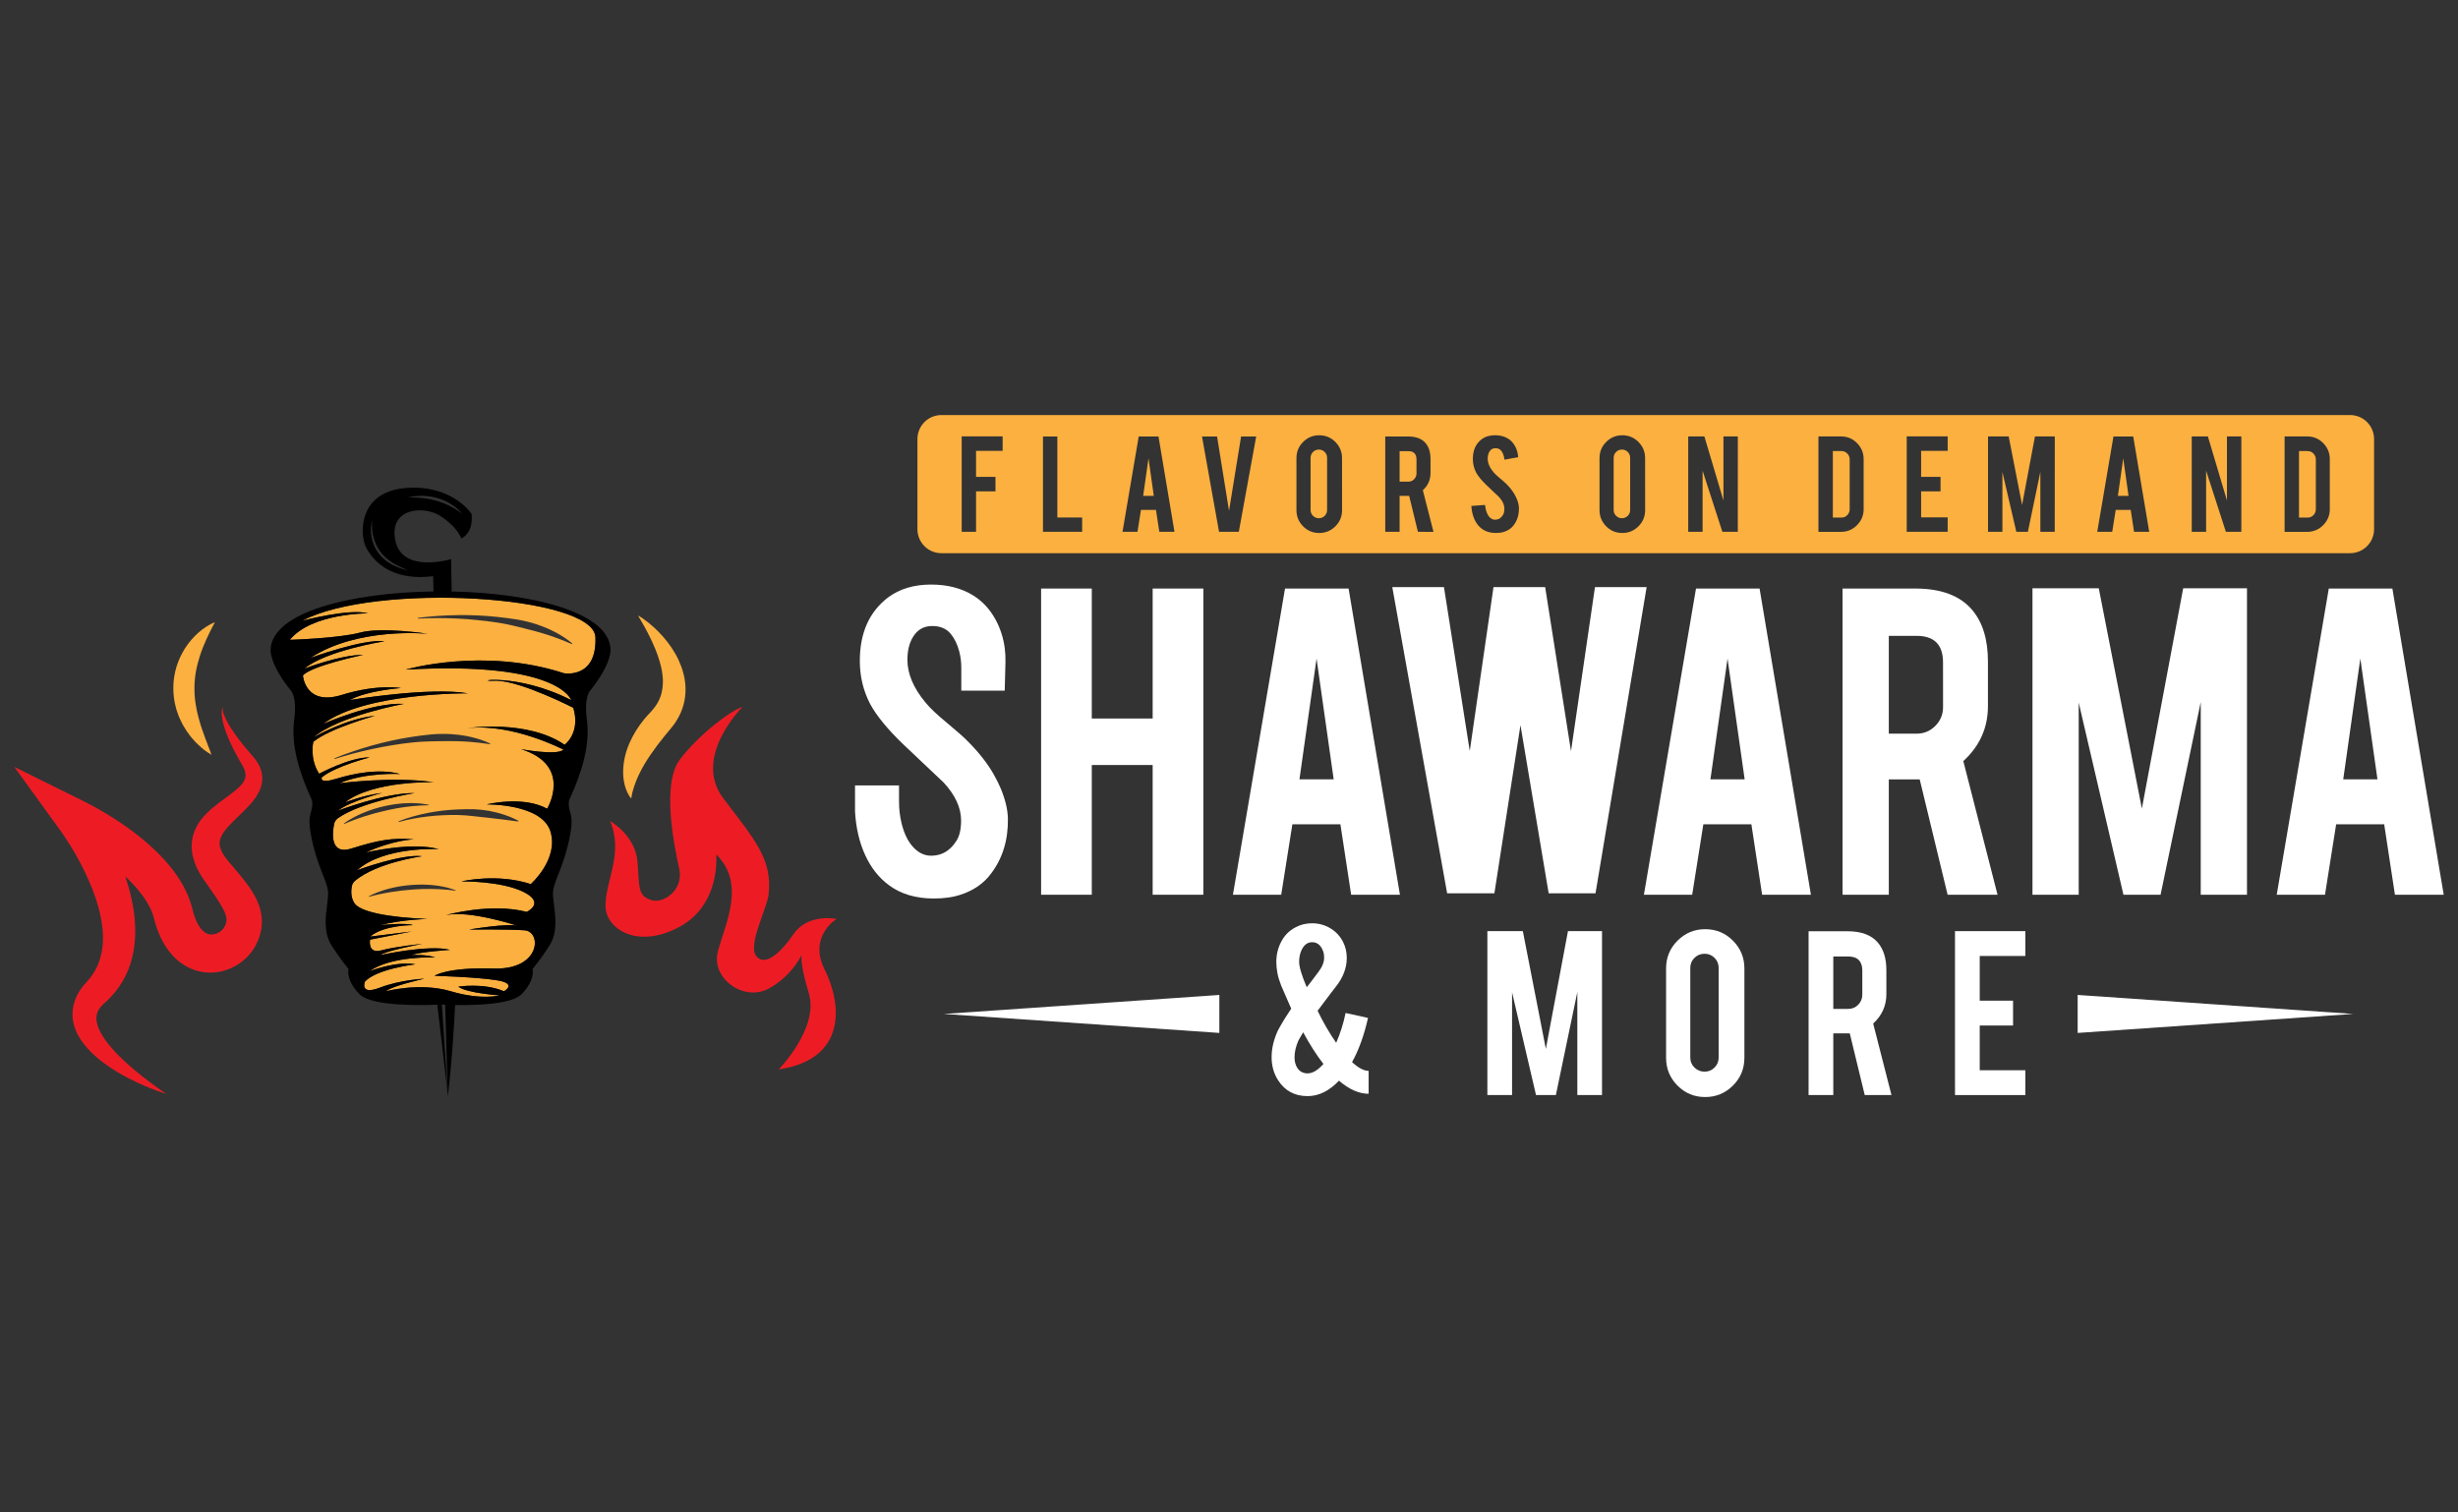 <?xml version="1.0" encoding="utf-8"?>
<!-- Generator: Adobe Illustrator 23.0.5, SVG Export Plug-In . SVG Version: 6.00 Build 0)  -->
<svg version="1.1" id="Layer_1" xmlns="http://www.w3.org/2000/svg" xmlns:xlink="http://www.w3.org/1999/xlink" x="0px" y="0px"
	 viewBox="0 0 8192 5040" style="enable-background:new 0 0 8192 5040;" xml:space="preserve">
<rect x="0" y="0" width="8192" height="5040" fill="#333333" stroke="none"/>
<style type="text/css">
	.st0{fill:#FBB040;}
	.st1{fill:#ED1C24;}
	.st2{fill:#FFFFFF;}
	.st3{fill:none;}
</style>
<path class="st0" d="M4395.5,1498.5c-7.6,0-14.1,2.7-19.5,8c-5.4,5.3-8.1,11.8-8.1,19.4v174c0,7.6,2.7,14.1,8.1,19.4s11.9,8,19.5,8
	s14.1-2.7,19.4-8c5.3-5.3,8-11.8,8-19.4v-174c0-7.6-2.7-14.1-8-19.4S4403.1,1498.5,4395.5,1498.5"/>
<path class="st0" d="M4693.5,1503.8h-28.9v101.7h28.9c7.6,0,14.1-2.7,19.4-8.1c5.3-5.4,8-11.9,8-19.5v-46.4
	C4720.9,1513,4711.7,1503.8,4693.5,1503.8"/>
<polygon class="st0" points="7058.5,1652.9 7094,1652.9 7076.3,1527.6 "/>
<path class="st0" d="M5405.6,1498.5c-7.6,0-14.1,2.7-19.5,8c-5.4,5.3-8.1,11.8-8.1,19.4v174c0,7.6,2.7,14.1,8.1,19.4s11.9,8,19.5,8
	c7.6,0,14.1-2.7,19.4-8c5.3-5.3,8-11.8,8-19.4v-174c0-7.6-2.7-14.1-8-19.4C5419.6,1501.1,5413.2,1498.5,5405.6,1498.5"/>
<polygon class="st0" points="3809.9,1652.9 3845.4,1652.9 3827.7,1527.6 "/>
<path class="st0" d="M6137.4,1503.5h-28.9v221.7h28.9c7.6,0,14-2.7,19.3-8.2c5.2-5.5,7.9-12,7.9-19.4v-166.4c0-7.6-2.7-14.1-8-19.5
	C6151.3,1506.2,6144.9,1503.5,6137.4,1503.5"/>
<path class="st0" d="M7832.3,1383.4H3137.6c-44.2,0-80,35.8-80,80v300.5c0,44.2,35.8,80,80,80h4694.7c44.2,0,80-35.8,80-80v-300.5
	C7912.3,1419.2,7876.5,1383.4,7832.3,1383.4 M3341.5,1502.8H3253v86.7h64.7v48.2H3253v134.9h-47.9v-318.1h136.5L3341.5,1502.8
	L3341.5,1502.8z M3606.6,1772.6h-130.6v-317.8h47.9V1725h82.7L3606.6,1772.6L3606.6,1772.6z M3863.8,1772.6l-11.2-73h-50l-11.6,73
	h-49.9l54-317.8h65.9l53.3,317.8H3863.8z M4128.7,1772.6h-65.9l-56.8-317.8h50.2l39.9,247.7l40.2-247.7h50.3L4128.7,1772.6z
	 M4472.8,1700.4c0,21.1-7.4,39.1-22.3,53.9c-14.9,14.8-32.8,22.2-53.8,22.2c-21.1,0-39.1-7.4-53.8-22.3
	c-14.7-14.9-22.1-32.8-22.1-53.8v-173.5c0-21.1,7.4-39.1,22.3-53.9c14.9-14.8,32.7-22.2,53.5-22.2c21.1,0,39.1,7.4,53.9,22.3
	c14.8,14.9,22.2,32.8,22.2,53.8L4472.8,1700.4L4472.8,1700.4z M4725.6,1772.6l-29.1-119.7h-4.3h-27.6v119.7h-47.9v-317.8h75.6
	c26.7,0,46.3,7.4,58.8,22.1c11,12.9,16.5,30.8,16.5,53.8v46.2c0,22.5-8.5,41.5-25.6,57.1l35.5,138.7L4725.6,1772.6L4725.6,1772.6z
	 M5045,1750.3c-7.8,10.7-18.8,18.2-33,22.6c-7.6,2.4-16.5,3.6-26.6,3.6c-18.8,0-34.3-4.7-46.7-14c-10.3-7.6-18.5-18-24.5-31.1
	c-6-13.1-9.5-28.1-10.5-45l45.6-3.3c2,18.5,6.9,32,14.7,40.3c5.7,6.3,12.3,9.3,19.8,8.9c10.5-0.3,18.9-5.5,25.1-15.5
	c3.2-4.9,4.8-11.9,4.8-21.1c0-13.2-6-26.3-18-39.3c-9.5-9-23.7-22.4-42.6-40.4c-15.9-15.4-27.1-29.2-33.7-41.4
	c-7.1-13.7-10.7-28.6-10.7-44.7c0-28.9,9.7-50.9,29.2-65.7c12-9,26.9-13.5,44.6-13.5c17.1,0,31.7,3.8,43.9,11.4
	c9.5,5.9,17.1,14.2,23,24.9s9.3,22.9,10.5,36.8l-45.9,8.4c-1.4-13-5.1-23.2-11.2-30.4c-4.4-5.2-10.7-7.9-19-7.9
	c-8.8,0-15.5,3.9-20,11.7c-3.7,6.3-5.6,14-5.6,23.3c0,14.5,6.3,29.3,18.8,44.4c4.7,5.7,11.8,12.5,21.3,20.3
	c11.2,9.3,18.5,15.8,22.1,19.5c11.8,11.8,21,23.5,27.4,35c3,5.4,5.5,10.4,7.4,15c4.6,11.3,6.9,21.5,7.1,30.4
	C5062.6,1715.7,5056.8,1734.6,5045,1750.3 M5482.9,1700.4c0,21.1-7.4,39.1-22.3,53.9c-14.9,14.8-32.8,22.2-53.8,22.2
	c-21.1,0-39.1-7.4-53.8-22.3c-14.7-14.9-22.1-32.8-22.1-53.8v-173.5c0-21.1,7.4-39.1,22.3-53.9c14.9-14.8,32.7-22.2,53.5-22.2
	c21.1,0,39.1,7.4,53.9,22.3c14.8,14.9,22.2,32.8,22.2,53.8L5482.9,1700.4L5482.9,1700.4z M5791.8,1772.6h-51.5l-65.9-203.7v203.7
	h-47.9v-318h53.8l63.6,213.8v-213.8h47.9L5791.8,1772.6L5791.8,1772.6z M6211.2,1696.6c0,21-7.4,38.9-22.1,53.8
	c-14.7,14.9-32.5,22.3-53.3,22.3h-75.3v-318h75.3c21,0,38.8,7.4,53.4,22.3c14.6,14.9,21.9,32.7,21.9,53.5V1696.6z M6491.2,1502.8
	h-88.5v86.7h64.7v48.2h-64.7v86.7h88.5v48.2h-136.5v-318.1h136.5V1502.8z M6848,1772.6h-47.9v-199.9l-41.6,199.9H6720l-46.4-199.4
	v199.4h-47.9v-318h68.8l44.7,228.5l42.9-228.5h66.1L6848,1772.6L6848,1772.6z M7112.4,1772.6l-11.2-73h-50l-11.6,73h-49.9l54-317.8
	h65.9l53.3,317.8H7112.4z M7469.9,1772.6h-51.5l-65.9-203.7v203.7h-47.9v-318h53.8l63.6,213.8v-213.8h47.9L7469.9,1772.6
	L7469.9,1772.6z M7764.8,1696.6c0,21-7.4,38.9-22.1,53.8c-14.7,14.9-32.5,22.3-53.3,22.3h-75.3v-318h75.3c21,0,38.8,7.4,53.4,22.3
	c14.6,14.9,21.9,32.7,21.9,53.5V1696.6z"/>
<path class="st0" d="M7691,1503.5h-28.9v221.7h28.9c7.6,0,14-2.7,19.3-8.2c5.2-5.5,7.9-12,7.9-19.4v-166.4c0-7.6-2.7-14.1-8-19.5
	C7704.8,1506.2,7698.5,1503.5,7691,1503.5"/>
<path class="st0" d="M1725.2,3085.9c0.8,0.3,1.2,0.4,1.2,0.4C1726,3086.2,1725.6,3086.1,1725.2,3085.9"/>
<path class="st0" d="M1879.5,2244c0,0,110.4,20.1,104.8-120.1c-5.6-140.3-733.5-183.8-977.4-54.8c0,0,156-41.7,219.5-24.8
	c0,0-187.4-1.2-260.6,88.3c0,0,162.6-4.8,234.6-24.2c71.9-19.3,226.1,4.2,226.1,4.2s-232.2-24.2-392.4,80.4
	c0,0,176.5-64.7,247.3-55.6c0,0-194.7,30.8-267.2,91.3c0,0,120.3-46.5,195.9-45.9c0,0-175.3,36.9-200.7,68.9
	c0,0,7.3,102.2,128.8,64.7c121.5-37.5,197.7-23,197.7-23s-112.4,7.9-169.9,39.9c0,0,263-44.1,393.6-22.4c0,0-343.4-3-483,102.2
	c0,0,162-72.5,269.6-67.1c0,0-216.4,39.3-301.7,111.8c0,0,108.8-62.9,204.9-71.9c0,0-150.9,41.5-205.3,86.7
	c0,0-13.7,54.8,19.3,106.4c0,0,104-56,168.5-54.4c0,0-114.5,29-159.6,66.5c0,0-10.5,22.6,47.6,4.8s141.9-35.1,213.6-16.1
	c0,0-115.3-6.4-202.7,31c0,0,176.1-23.6,314.6-3.6c0,0-201.9-6-296.2,67.7c0,0,59.9-24.2,124.5-32c0,0-105.2,26.6-147.5,59.2
	c0,0,156-59.9,255.1-58.6c0,0-176.1,28.1-255,83.4c-6.9,4.8-11.6,12.2-13.2,20.4c-5.8,30.3-13.3,103.4,57.2,81.2
	c88.3-27.8,135.4-36.9,208.6-30.8c0,0-69.5,1.8-160.2,44.1c0,0,150.5-36.9,243.6-11.5c0,0-181.4-10.3-272,70.1
	c0,0,147.5-55,216.4-46.5c0,0-150.2,20.7-223.4,81.6c-5.8,4.8-9.7,11.5-11,18.8c-2.5,13.4-3.9,36.1,8.3,55.5
	c18.7,29.6,111.8,47.8,243,53.2c0,0-78.6,1.2-157.2,20.6c0,0,87.1-9.1,109.4,0c0,0-97.3-0.6-142.1,38.1l137.8-16.9l-138.4,27.2
	c0,0-9.1,48.4,37.5,35.7c46.5-12.7,136.6-21.8,136.6-21.8s-120.3,22.4-139.7,37.5c0,0,159.6-35.7,232.1-17.5
	c0,0-99.1,6.6-129.4,17.5c0,0,51.4-3,79.8,7.9c0,0-143.9-6.6-218.9,45.9c0,0,89.5-35.1,153-23c0,0-128.6,14.9-168.1,57.6
	c0,0-19.3,46.8,50,20.1c69.3-26.6,148.3-29.8,148.3-29.8s-109.6,24.2-128.2,41.9c0,0,112.9-30.6,216,0
	c103.2,30.6,162.8,13.7,162.8,13.7s-109.6-7.3-137.8-29c0,0,83.8-13.7,152.3,15.3c0,0,45.9-25-21.8-36.3
	c-67.7-11.3-209.6-15.3-209.6-15.3s40.3-29,197.5-24.2c157.2,4.8,160.4-123.3,102.4-127.4c-58-4-185.4-2.4-185.4-2.4
	s131.1-22,162.4-12.5c-14.8-4.8-162.6-51.9-237.9-35.9c0,0,147.2-41.9,268.1-10.5c0,0,64.5-29.8-11.3-66.9
	c-75.8-37.1-206.4-34.7-206.4-34.7s118.5-28.2,231.3,8.9c0,0,94.5-83.4,65.5-175.9c-29-92.5-212.2-89.7-212.2-89.7
	s120.2-30,201.3,14.4c0,0,87.1-144.2-87.1-198.6c0,0,121.1,22.6,141.3,1.6c0,0-170.1-88.7-319.2-71.7c0,0,199.1-29.8,323.2,55.6
	c0,0,54-38.7,29-123.3c0,0-172.9-88.7-256.3-90.3c-2.2,0-4.4,0-6.4,0.1c-80.6,3.2,72.5-29,255.5,64.5c0,0-39.5-130.6-551.4-101.6
	C1352.3,2231.9,1610.3,2156.1,1879.5,2244 M1284.7,2702c-23.7,5.3-47.2,11.6-70.2,19.1c-5.8,1.9-11.5,3.9-17.3,5.8
	c-5.7,2-11.4,4.1-17.1,6.2c-11.4,4.3-22.7,8.7-33.7,13.7l-0.7-1.4c9.9-7.8,20.6-14,31.4-20.1c5.5-2.9,11-5.7,16.6-8.4
	c2.8-1.3,5.6-2.6,8.4-3.8c2.8-1.2,5.6-2.6,8.5-3.7c22.8-9.6,46.5-17,70.7-22.4c6.1-1.3,12.1-2.7,18.2-3.7c6.1-1,12.2-2.1,18.3-3
	c6.2-0.7,12.3-1.4,18.5-2c3.1-0.3,6.2-0.6,9.3-0.8l9.3-0.4c3.1-0.2,6.2-0.2,9.3-0.3c3.1-0.1,6.2-0.2,9.3-0.1
	c6.2,0.2,12.4,0.5,18.6,0.8c3.1,0.2,6.2,0.4,9.3,0.7c3.1,0.4,6.2,0.7,9.3,1.2l9.2,1.4c3.1,0.6,6.1,1.1,9.2,1.7v1.5l-18.2,0.6
	l-9.1,0.3c-3,0.2-6.1,0.5-9.1,0.7l-18.2,1.4c-6,0.6-12.1,1.4-18.1,2.1l-9,1.1c-3,0.4-6,0.9-9,1.4l-18,2.9
	C1308.4,2697,1296.5,2699.1,1284.7,2702 M1518.4,2968.8l-18.1-2.1l-9-1c-3-0.3-6.1-0.4-9.1-0.6l-18.2-1.3
	c-6.1-0.3-12.1-0.4-18.2-0.6l-9.1-0.3c-3,0-6.1,0-9.1,0.1l-18.2,0.2c-12.1,0.6-24.3,0.9-36.3,2c-24.2,1.7-48.4,4.5-72.3,8.5
	c-6,1-12,2.1-17.9,3.2c-6,1.2-11.9,2.4-17.8,3.6c-11.9,2.5-23.7,5.3-35.4,8.6l-0.5-1.5c10.9-6.3,22.4-10.8,34-15.3
	c5.8-2.1,11.7-4.1,17.6-5.9c3-0.9,5.9-1.7,8.9-2.6c3-0.8,5.9-1.7,9-2.4c24-6.1,48.5-9.9,73.2-11.7c6.2-0.4,12.4-0.9,18.5-1
	c6.2-0.1,12.4-0.3,18.6-0.3c6.2,0.2,12.4,0.4,18.6,0.8c3.1,0.2,6.2,0.3,9.3,0.5l9.3,1c3.1,0.3,6.2,0.7,9.2,1.1
	c3.1,0.4,6.1,0.7,9.2,1.3c6.1,1.1,12.2,2.3,18.3,3.6c3,0.7,6.1,1.3,9.1,2.1c3,0.8,6,1.6,9,2.6l8.9,2.8c2.9,1,5.9,2,8.8,3.1
	L1518.4,2968.8z M1630.6,2702.8c16.9,3.3,33.6,7.3,49.9,12.9c16.3,5.3,32.2,12,47.4,20.1l-0.7,2.2c-4.3-0.4-8.5-0.9-12.8-1.4
	c-4.2-0.5-8.4-1.3-12.6-1.7c-8.4-1-16.7-2.3-25-3.3c-16.6-2.3-33.1-4-49.6-5.9c-8.3-0.7-16.5-1.8-24.7-2.6l-24.7-2.8
	c-16.5-1.8-33.1-3.4-49.8-3.7c-16.7-0.4-33.4-0.2-50,0.6c-16.7,0.7-33.4,2-50,3.9c-16.7,1.8-33.3,4.3-49.8,7.4
	c-8.3,1.5-16.5,3.2-24.7,5.1c-8.2,1.9-16.4,3.9-24.4,6.3l-0.8-2.2c15.7-6.5,31.9-11.7,48.3-16.4c16.4-4.6,33-8.4,49.7-11.8
	c16.7-3.2,33.6-5.8,50.6-7.8c17-1.9,34-3.1,51.2-3.8c17.1-0.7,34.3-0.9,51.5-0.6C1596.5,2697.9,1613.6,2699.8,1630.6,2702.8
	 M1570.1,2456.6c21.9,5.1,43.4,12,63.6,21.7l-0.7,2.2c-22-3.3-43.6-6-65.3-7.7c-5.4-0.3-10.9-0.7-16.3-1.1c-2.7-0.2-5.4-0.3-8.1-0.4
	l-8.1-0.3l-8.1-0.4l-8.1-0.1c-5.4,0-10.8-0.3-16.2-0.2c-5.4,0-10.8,0.1-16.3,0c-5.4,0-10.8,0.2-16.3,0.2c-2.7,0-5.4,0-8.1,0
	l-8.1,0.2c-5.4,0.1-10.9,0.1-16.3,0.3l-16.3,0.5c-5.4,0.2-10.9,0.6-16.3,0.8l-8.2,0.5l-8.2,0.7c-5.4,0.5-10.9,0.9-16.3,1.5
	c-21.7,2.2-43.4,5.4-65,8.9c-21.6,3.5-43.2,7.6-64.7,12.2c-21.5,4.6-42.9,9.7-64.1,15.3c-10.6,2.8-21.3,5.7-31.8,8.8
	c-10.6,3.1-21.1,6.2-31.6,9.7l-0.8-2.2c20.4-8.6,41.2-16.1,62.1-23.3c21-7.1,42.1-13.6,63.5-19.6c21.3-6,42.9-11.3,64.5-16.1
	c21.7-4.6,43.5-8.9,65.5-12.2c22-3.3,44.1-6.5,66.4-8.5c22.3-1.9,44.8-2.5,67.2-1c2.8,0.1,5.6,0.4,8.4,0.7l8.4,0.8l8.4,0.8l8.4,1.2
	l8.3,1.2c2.8,0.4,5.5,0.8,8.3,1.4C1559.1,2454.3,1564.6,2455.4,1570.1,2456.6 M1524.7,2061.8c-21.9-1.1-43.9-1.6-65.9-1.6
	c-11,0-22,0.1-33,0.4c-11,0.3-22,0.6-33,1.3l-0.3-2.3c21.9-3,43.9-5,66-6.6c22.1-1.5,44.2-2.3,66.4-2.7c22.2-0.3,44.3,0,66.5,1
	c22.2,1.1,44.4,2.6,66.5,5c22.1,2.5,44.3,5,66.3,8.8c22,3.9,43.9,9,65.2,16.2c2.7,0.8,5.3,1.8,8,2.8l7.9,2.9l7.9,3l7.8,3.3l7.7,3.3
	c2.6,1.1,5.2,2.2,7.7,3.5c5.1,2.5,10.1,5,15.1,7.5c19.8,10.6,38.9,22.7,55.9,37.3l-1.2,2c-20.4-8.8-40.7-17-61.2-24.2
	c-5.2-1.7-10.3-3.4-15.4-5.2c-2.5-0.9-5.2-1.6-7.8-2.5l-7.8-2.4l-7.7-2.4l-7.8-2.2c-5.2-1.4-10.4-3.1-15.6-4.4
	c-5.3-1.4-10.5-2.7-15.7-4.1c-5.2-1.4-10.5-2.6-15.8-4c-2.6-0.6-5.2-1.4-7.9-2.1l-7.9-1.9c-5.3-1.3-10.5-2.7-15.8-3.9l-15.9-3.7
	c-5.3-1.2-10.7-2.3-16-3.4l-8-1.6l-8.1-1.4c-5.4-0.9-10.7-2-16.2-2.7c-21.6-3.4-43.3-5.9-65.2-8
	C1568.5,2064.4,1546.7,2062.8,1524.7,2061.8"/>
<path d="M2034.6,2165.8c-1.2-124-259.6-189-529.3-194.3c-1.2-67.2-1.9-107.9-1.9-107.9s-162,49.6-185.6-61.1
	c-23.6-110.6,96.7-119.7,153.6-80.4c56.8,39.3,65.9,72.6,65.9,72.6s41.1-15.1,34.5-81.6c0,0-61.7-96.1-212.8-87
	c-151.1,9.1-159.7,128.2-145.1,182.6c5.8,21.4,56.6,133.6,229.6,111.8l1.4,50.9c0.2,0,0.4,0,0.7,0
	c-273.6,3.5-540.2,68.2-543.8,194.6c0,0-4.8,44.7,65.9,133.6c0,0,23.6,18.7,12.7,99.8c-10.9,81,15.1,171.1,56.8,262.4
	c0,0,9.7,12.7-2.4,50.2c-12.1,37.5,11.5,128.2,36.9,192.3c25.4,64.1,24.2,65.9,18.7,109.4c-5.4,43.5-12.7,94.9,15.1,138.4
	c27.8,43.5,56.2,78,56.2,78s-10.8,35.7,36.9,84c40,40.5,206.1,36.9,258.9,34.7l34.8,298.8l0.2,8.1c0,0,15.7-127,24.2-305.8
	c-0.1,0-0.1,0-0.2,0c70.3,1.1,188.4-2.4,221.3-35.7c47.8-48.4,36.9-84,36.9-84s28.4-34.5,56.2-78c27.8-43.5,20.6-94.9,15.1-138.4
	c-5.4-43.5-6.6-45.3,18.7-109.4c25.4-64.1,49-154.8,36.9-192.3c-12.1-37.5-2.4-50.2-2.4-50.2c41.7-91.3,67.7-181.4,56.8-262.4
	c-10.9-81,12.7-99.8,12.7-99.8C2039.5,2210.5,2034.6,2165.8,2034.6,2165.8z M1409.1,1652.8c4.1,0,8.2,0.4,12.3,0.7
	c4.1,0.4,8.2,0.8,12.3,1.5c2,0.3,4.1,0.6,6.1,1l6.1,1.2c2,0.4,4,1,6,1.5c2,0.5,4,1,6,1.6c15.9,4.6,31.2,11.3,45.2,20
	c7,4.3,13.7,9.2,20,14.5c6.2,5.4,12.2,11.1,17,17.7c-6.3-5.1-12.9-9.8-19.7-14c-6.8-4.3-13.7-8.2-20.9-11.8
	c-14.2-7.2-29-13-44.2-17.4c-7.6-2.2-15.3-4.1-23.1-5.6c-3.9-0.9-7.8-1.3-11.7-2.1l-5.9-0.8c-2-0.3-3.9-0.6-5.9-0.7
	c-15.9-1.7-31.9-2.2-48.2-2.1C1376.2,1654,1392.7,1652.5,1409.1,1652.8z M1306.5,1881.7c-2.1-1.2-4.3-2.3-6.3-3.5l-6.1-3.9
	c-2.1-1.3-4-2.8-5.9-4.2l-2.9-2.2c-1-0.7-1.9-1.5-2.8-2.3c-7.5-6.2-14.2-13.3-20.2-21c-12-15.4-20-33.9-23.6-52.9
	c-1.9-9.5-2.6-19.2-2.4-28.8c0.3-9.6,1.4-19.2,4.1-28.3c-1,9.4-1.1,18.9-0.3,28.2c0.6,9.3,2.2,18.6,4.5,27.6
	c4.7,17.9,12.5,34.9,23.8,49.5c1.3,1.9,2.9,3.6,4.3,5.4l2.2,2.6c0.8,0.9,1.6,1.7,2.4,2.5c1.6,1.6,3.1,3.4,4.8,4.9l5.1,4.7
	c7,6,14.4,11.7,22.4,16.5c15.8,9.9,33.1,17.6,50.9,24.2C1341.7,1897.1,1323.4,1890.9,1306.5,1881.7z M1472.6,3348.2
	c3.1,0.2,6.9,0.3,11.2,0.5l8.4,297.5L1472.6,3348.2z M1879.5,2244c-269.2-87.9-527.2-12.1-527.2-12.1
	c511.9-29,551.4,101.6,551.4,101.6c-183-93.5-336.1-61.3-255.5-64.5c2.1-0.1,4.2-0.1,6.4-0.1c83.5,1.6,256.3,90.3,256.3,90.3
	c25,84.6-29,123.3-29,123.3c-124.1-85.4-323.2-55.6-323.2-55.6c149.1-16.9,319.2,71.7,319.2,71.7c-20.1,21-141.3-1.6-141.3-1.6
	c174.1,54.4,87.1,198.6,87.1,198.6c-81.2-44.5-201.3-14.4-201.3-14.4s183.2-2.8,212.2,89.7c29,92.5-65.5,175.9-65.5,175.9
	c-112.9-37.1-231.3-8.9-231.3-8.9s130.6-2.4,206.4,34.7c75.8,37.1,11.3,66.9,11.3,66.9c-120.9-31.4-268.1,10.5-268.1,10.5
	c79.3-16.9,239.1,36.3,239.1,36.3c-29-10.5-163.6,12.1-163.6,12.1s127.4-1.6,185.4,2.4c58,4,54.8,132.2-102.4,127.4
	c-157.2-4.8-197.5,24.2-197.5,24.2s141.9,4,209.6,15.3s21.8,36.3,21.8,36.3c-68.5-29-152.3-15.3-152.3-15.3
	c28.2,21.8,137.8,29,137.8,29s-59.6,16.9-162.8-13.7c-103.2-30.6-216,0-216,0c18.5-17.7,128.2-41.9,128.2-41.9s-79,3.2-148.3,29.8
	c-69.3,26.6-50-20.1-50-20.1c39.5-42.7,168.1-57.6,168.1-57.6c-63.5-12.1-153,23-153,23c75-52.6,218.9-45.9,218.9-45.9
	c-28.4-10.9-79.8-7.9-79.8-7.9c30.2-10.9,129.4-17.5,129.4-17.5c-72.5-18.1-232.2,17.5-232.2,17.5c19.3-15.1,139.7-37.5,139.7-37.5
	s-90.1,9.1-136.6,21.8c-46.5,12.7-37.5-35.7-37.5-35.7l138.4-27.2l-137.8,16.9c44.7-38.7,142.1-38.1,142.1-38.1
	c-22.4-9.1-109.4,0-109.4,0c78.6-19.3,157.2-20.6,157.2-20.6c-131.2-5.4-224.3-23.6-243-53.2c-12.3-19.4-10.8-42.1-8.3-55.5
	c1.4-7.4,5.3-14,11-18.8c73.2-60.9,223.4-81.6,223.4-81.6c-68.9-8.5-216.4,46.5-216.4,46.5c90.7-80.4,272-70.1,272-70.1
	c-93.1-25.4-243.6,11.5-243.6,11.5c90.7-42.3,160.2-44.1,160.2-44.1c-73.2-6-120.3,3-208.6,30.8c-70.5,22.2-63.1-50.9-57.2-81.2
	c1.6-8.3,6.3-15.6,13.2-20.4c79-55.2,255-83.4,255-83.4c-99.1-1.2-255.1,58.6-255.1,58.6c42.3-32.6,147.5-59.2,147.5-59.2
	c-64.7,7.9-124.5,32-124.5,32c94.3-73.8,296.2-67.7,296.2-67.7c-138.4-20-314.6,3.6-314.6,3.6c87.5-37.5,202.7-31,202.7-31
	c-71.7-18.9-155.6-1.6-213.6,16.1c-58,17.7-47.6-4.8-47.6-4.8c45.1-37.5,159.6-66.5,159.6-66.5c-64.5-1.6-168.5,54.4-168.5,54.4
	c-33-51.6-19.3-106.4-19.3-106.4c54.4-45.1,205.3-86.7,205.3-86.7c-96.1,9.1-204.9,71.9-204.9,71.9
	c85.2-72.5,301.7-111.8,301.7-111.8c-107.6-5.4-269.6,67.1-269.6,67.1c139.7-105.2,483-102.2,483-102.2
	c-130.6-21.8-393.6,22.4-393.6,22.4c57.4-32,169.9-39.9,169.9-39.9s-76.2-14.5-197.7,23c-121.5,37.5-128.8-64.7-128.8-64.7
	c25.4-32,200.7-68.9,200.7-68.9c-75.6-0.6-195.9,45.9-195.9,45.9c72.5-60.5,267.2-91.3,267.2-91.3c-70.7-9.1-247.3,55.6-247.3,55.6
	c160.2-104.6,392.4-80.4,392.4-80.4s-154.2-23.6-226.1-4.2c-71.9,19.3-234.6,24.2-234.6,24.2c73.1-89.5,260.6-88.3,260.6-88.3
	c-63.5-16.9-219.5,24.8-219.5,24.8c243.8-129,971.7-85.4,977.4,54.8C1990,2264.1,1879.5,2244,1879.5,2244z"/>
<path class="st1" d="M854.2,2996.1c-10.2-20.6-21.7-37.5-33.3-52.8c-11.6-15.3-23.2-29.2-34.6-42.8l-17-20.1l-4.2-4.9l-3.8-4.6
	c-2.2-2.8-4.6-5.5-6.6-8.2c-8.5-10.9-15.1-21.9-18.8-31.7c-3.8-10-4.8-18-3.5-26.9c1.3-8.9,5.7-19.5,13.6-30.7
	c7.7-11.2,18.2-22.7,29.9-34.3c11.6-11.7,24.3-23.6,37.4-36.5c13-13,26.6-26.8,38.7-44.4c6-8.8,11.6-18.7,15.8-29.9
	c4.2-11.2,6.8-23.9,6.3-36.5c-0.3-12.6-3.4-24.7-8-35.1c-4.6-10.5-10.4-19.5-16.7-27.5c-1.5-1.9-3.3-4.1-4.7-5.8l-4.2-4.9l-8.4-9.8
	c-5.7-6.5-11.2-13.1-16.6-19.7l-8.2-10l-7.8-10.2l-7.9-10.2l-7.5-10.4c-9.9-14-19.5-28.3-27.4-43.4c-4-7.5-7.6-15.3-10.5-23.3
	c-2.7-8-5.3-16.5-3.7-25.1c-2.2,3.9-2.9,8.5-3.4,13l-0.3,6.8l0.3,6.8c0.8,9,2.3,18,4.6,26.7c2.1,8.8,5,17.3,7.7,26
	c3.2,8.3,6.2,17,9.9,25.1c3.5,8.3,7.1,16.6,11.1,24.5l5.9,12.1l6.2,11.9c4.2,7.9,8.3,15.9,12.8,23.6l6.7,11.6l3.4,5.8l2.7,5
	c3.4,6.4,6,12.9,7.3,18.8c1.3,6,1.5,11.3,0.7,16.2c-0.7,4.8-2.6,9.4-5.4,14.2c-2.8,4.8-6.6,9.7-11.4,14.6
	c-9.5,9.9-21.7,19.9-35,29.8c-13.3,10-27.7,20.1-42.3,31.4c-14.5,11.5-29.5,24-43.9,39.9c-7.1,8-14.1,16.8-20.2,27
	c-6.2,10.1-11.6,21.5-15.3,33.9c-3.7,12.4-5.7,25.7-5.7,38.8c-0.1,13.1,1.7,25.9,4.7,37.7c6,23.7,16.1,44,27.2,61.9
	c2.8,4.6,5.7,8.8,8.6,13l7.9,11.2l15,21.4c9.9,14.1,19.4,28,27.8,41.3c8.4,13.3,15.6,26.1,20,37.1c2.2,5.5,3.6,10.5,4.4,14.8
	c0.7,4.3,0.8,7.8,0.4,11.1c-0.4,3.3-1.2,6.5-2.5,10.2c-1.3,3.7-3.2,7.9-5.9,12.5c-3.3,5.5-9.1,11.2-16.1,15.4
	c-7,4.2-14.9,6.7-22,7.2c-7.1,0.6-13.2-0.5-19.1-3.2c-5.8-2.8-11.9-7-18-14.2c-6.1-7.1-12-16.6-17.1-27.9
	c-5.1-11.3-9.3-24.2-12.6-38l-1.8-7c-0.7-2.7-1.4-5.5-2.3-8.2c-1.6-5.4-3.3-10.8-5.2-16c-3.8-10.5-8-20.7-12.7-30.4
	c-18.7-39-43.2-72-69.4-101.3c-26.3-29.3-54.6-55.1-84-78.7c-29.3-23.7-59.8-45-91.1-64.7c-15.6-9.9-31.4-19.4-47.5-28.5
	c-8-4.6-16.1-9-24.4-13.4l-12.4-6.5l-6.4-3.3l-7-3.5L47.6,2556.1l150.8,208.2l4.1,5.7l4.5,6.5l9.1,13.3c6,9,12,18.2,17.7,27.4
	c11.5,18.6,22.5,37.5,32.7,56.8c10.2,19.3,19.7,38.8,28.4,58.6c8.8,19.7,16.7,39.7,23.5,59.7c13.5,40.1,22.5,81,24.5,120.5
	c2,39.6-4.4,77.4-20.2,110.8c-8.1,16.6-18.4,32.4-31.3,46.6l-5.5,6.2c-2.4,2.8-4.9,5.4-7.3,8.3c-2.4,3-4.7,5.9-7,8.9l-6.5,9.6
	c-8.3,13.2-15.4,28.2-19.4,44.5c-4.1,16.2-5.1,33.4-3.1,49.5c1.9,16.2,7,31,13.1,44.3c12.6,26.6,29.7,47.5,47.9,65.5
	c18.3,17.9,37.7,33.4,57.8,47.1c20.1,13.8,40.8,26.1,61.9,37.2c42.2,22.2,85.7,40.9,130.7,54.9c-38.7-26.6-76-54.4-111-84.1
	c-17.4-14.9-34.3-30.2-49.9-46.1c-15.5-16.1-30.2-32.5-42.4-49.7c-12-17.2-22-35-26.5-51.7c-2.3-8.3-3.3-16.2-2.9-23.3
	c0.3-7.1,1.8-13.4,4.4-19.4c2.6-6,6.5-11.9,11.6-17.7l4-4.3c1.5-1.4,3-2.8,4.4-4.3c1.5-1.4,3.2-2.8,4.8-4.2l1.2-1.1l1.8-1.7l3.7-3.5
	c20-18.7,37.5-40.8,51.7-64.9c6.9-12.2,13.3-24.7,18.5-37.7c5.1-13,9.5-26.3,12.8-39.7c6.7-26.8,9.9-54.1,10.4-80.8
	c1.2-53.6-8-104.9-21.6-153.6c-3.5-12.5-7.4-24.9-11.5-37.2c12.1,11.3,23.5,22.9,34.2,34.9c20.1,22.7,37.3,46.7,48.9,70.7
	c3,6,5.4,12,7.6,17.9c1.1,3,2.1,5.9,2.9,8.8c0.5,1.5,0.8,2.9,1.2,4.4l1.5,5.6c5.2,20.1,12,40.5,21.6,60.9
	c9.5,20.4,22.1,40.9,39.4,59.8c17.1,18.8,39.7,35.9,66.3,46.3c26.5,10.5,56.2,13.6,83.7,9.6c27.6-4.1,53-14.7,74.9-30.1
	c21.8-15.4,40.7-35.8,53.7-61.3c5.5-10.8,10.4-22.8,13.9-35.9c3.5-13.1,5.5-27.2,5.4-41.4c0-14.2-2.1-28.1-5.6-40.7
	C863.9,3017.9,859.2,3006.5,854.2,2996.1"/>
<path class="st0" d="M2126.3,2051.3c12.8,7.4,24.8,16.1,36.3,25.4c11.5,9.3,22.5,19.4,33,30c20.8,21.4,39.8,45.3,55.2,72.5
	c7.8,13.5,14.4,28,20.1,43.2c5.5,15.3,9.6,31.4,12,48.3c4.7,33.6,0.7,70.8-13.7,103.7c-7,16.6-16.3,31.8-26.9,45.6
	c-2.6,3.5-5.4,6.7-8.2,10.1l-6.7,8.1c-4.3,5.1-8.5,10.1-12.6,15.2c-16.6,20.3-32.1,40.9-46.6,62c-14.4,21.2-27.7,42.9-38.9,66.6
	c-5.7,11.8-10.7,24.2-15.2,37.2c-4.3,13.1-8.2,26.8-10.2,42.3c-5.4-5.8-9.5-12.8-12.9-19.9c-3.4-7.2-6.2-14.8-8.3-22.5
	c-2.2-7.7-3.5-15.7-4.6-23.7c-0.8-8-1.4-16.1-1.3-24.2c0.4-32.3,8.2-64.3,20.7-93.5c12.6-29.2,29.6-56,49.2-79.9l7.4-8.9
	c2.5-2.9,5.2-5.7,7.8-8.5l7.5-8c1.9-2.1,3.9-4.1,5.6-6.3c7.2-8.5,13.5-17.4,18.5-26.9c10.1-18.8,15.3-39.9,15.8-63.2
	c0.4-11.6-0.7-23.7-2.7-36.1c-0.9-6.2-2.2-12.4-3.7-18.6c-1.5-6.2-3.2-12.5-5-18.8c-7.6-25.2-18-50.6-30.3-75.7
	C2155.2,2101.5,2141.4,2076.5,2126.3,2051.3"/>
<path class="st1" d="M2033.1,2736.8c0,0,86.1,47.1,91.8,138.9c5.7,91.8,4,109,44.2,123.9c40.2,14.9,110.2-32.1,94.7-103.3
	c-15.5-71.2-60.4-282.3,2.2-364.9c62.6-82.6,169.4-163.5,208.4-175c0,0-168.1,167-63.7,304.7c104.4,137.7,164.3,202.8,150.9,320.8
	c-5.2,45.7-69.4,166.4-41.9,203.7c27.5,37.3,78.6-4.6,126.2-73.4c47.6-68.9,142.3-49.3,142.3-49.3s-95.8,58-39.6,169.3
	c56.2,111.3,76.9,298.4-153.2,332.2c0,0,134.8-137.7,100.4-253c-34.4-115.3-23-130.8-23-130.8s-31.6,72.3-112.5,115.3
	c-80.9,43-191.6-33.9-167.6-125.1c24.1-91.2,94.1-224.9-5.7-323c0,0,17.1,166.9-123.5,242.1c-140.6,75.2-245.5,5.7-245.5-71.1
	C2018.2,2934.7,2079,2842.9,2033.1,2736.8"/>
<path class="st0" d="M716.2,2074c-10.4,19.3-19.7,37.6-27.9,56c-8.2,18.3-15.7,36.3-21.5,54.4c-5.9,18-10.6,36-13.8,53.8
	c-3.2,17.9-4.8,35.7-4.9,53.6c-0.1,17.9,0.8,35.8,3.9,53.9c0.5,4.6,1.4,9,2.3,13.6c1,4.5,1.5,9.1,2.7,13.7c2.3,9,4.2,18.3,7.1,27.5
	c4.9,18.6,11.7,37,18.5,56.2c1.5,4.9,3.7,9.5,5.5,14.3c1.8,4.8,3.7,9.7,5.4,14.7c4,9.7,7.9,19.5,11.2,30.2
	c-9.4-5.6-18.3-11.9-27-18.5c-8.3-7-16.5-14.2-24.2-22l-11.1-12.2c-1.9-2-3.6-4.1-5.4-6.2l-5-6.6c-3.4-4.4-6.6-8.9-9.8-13.4
	c-3.2-4.6-5.9-9.5-8.8-14.3c-6-9.5-10.6-19.8-15.4-30.2c-2.4-5.2-4.1-10.6-6.1-16l-2.9-8.1c-0.9-2.7-1.5-5.5-2.3-8.3
	c-6.4-22.2-9.2-45.6-9-69c0.2-23.4,3.8-46.8,10.6-68.9c6.8-22.2,16.7-43.1,28.9-62.1c12.3-19,27-36.1,43.5-50.8
	c8.3-7.3,17-14.1,26.2-20.1C696.2,2083.2,705.7,2077.8,716.2,2074"/>
<polygon class="st2" points="6924.4,3316.3 7842.5,3379.6 6924.4,3442.9 "/>
<polygon class="st2" points="4063.8,3442.9 3145.8,3379.6 4063.8,3316.3 "/>
<polygon class="st2" points="3638.7,2549.9 3638.7,2982.3 3469.8,2982.3 3469.8,1961.7 3638.7,1961.7 3638.7,2394.9 3841.6,2394.9 
	3841.6,1961.7 4010.5,1961.7 4010.5,2982.3 3841.6,2982.3 3841.6,2549.9 "/>
<path class="st2" d="M4307.2,2747.5l-37.2,234.8h-160.9l173.6-1020.6h211.9l171.1,1020.6h-162.6l-35.8-234.8H4307.2z M4387.8,2195.1
	l-57,402.6h114.1L4387.8,2195.1z"/>
<polygon class="st2" points="5315.7,1956.9 5487.9,1956.9 5317.5,2977.5 5161.4,2977.5 5067.4,2417 4980.5,2977.5 4823,2977.5 
	4640.2,1956.9 4812.4,1956.9 4898.4,2503.2 4977.5,1956.9 5149.7,1956.9 5235.8,2503.8 "/>
<path class="st2" d="M5676.9,2747.5l-37.2,234.8h-160.9l173.6-1020.6h211.9l171.1,1020.6h-162.6l-35.8-234.8H5676.9z M5757.5,2195.1
	l-57,402.6h114.1L5757.5,2195.1z"/>
<path class="st2" d="M6383.5,1961.7c85.8,0,148.8,23.6,189,70.9c35.3,41.3,52.9,98.8,52.9,172.7v148.2c0,72.2-27.4,133.3-82.1,183.3
	l114.1,445.6H6491l-93-384.6c-4.4,0.1-9,0.1-13.9,0.1H6295v384.5h-154.2V1961.7H6383.5z M6475.7,2208c0-59.1-29.3-88.6-87.9-88.6
	H6295v326h92.8c24.4,0,45.2-8.7,62.3-26c17.1-17.3,25.7-38.2,25.7-62.6L6475.7,2208L6475.7,2208z"/>
<polygon class="st2" points="6927.9,2982.3 6773.8,2982.3 6773.8,1960.8 6994.8,1960.8 7138.4,2695.1 7276.1,1960.8 7488.7,1960.8 
	7488.7,2982.3 7334.6,2982.3 7334.6,2340.2 7200.7,2982.3 7077,2982.3 6927.9,2341.8 "/>
<path class="st2" d="M7785.9,2747.5l-37.2,234.8h-160.9l173.6-1020.6h211.9l171.1,1020.6h-162.6l-35.8-234.8H7785.9z M7866.5,2195.1
	l-57,402.6h114.1L7866.5,2195.1z"/>
<path class="st2" d="M2996.3,2672.4c0,24.6,2.8,49.2,8.8,73.1c8.4,33.7,21.3,59.8,38.4,78.1c18.5,20.1,39.6,29.6,63.5,28.5
	c33.7-1.1,60.5-17.6,80.6-49.7c10.3-15.8,15.5-38.3,15.5-67.6c0-42.4-19.3-84.5-57.9-126.3c-30.4-28.8-76.1-72-137-129.6
	c-51.1-49.4-87.2-93.7-108.4-132.8c-22.8-44-34.2-91.8-34.2-143.4c0-92.9,31.3-163.2,93.8-211.1c38.6-28.8,86.4-43.2,143.5-43.2
	c54.9,0,101.9,12.2,141.1,36.6c30.4,19,55,45.6,73.8,79.8c8.2,15,15,30.9,20.3,47.9c9.6,30.3,13.7,62.2,12.9,94l-2.5,95.3h-144.7
	v-76.3c0-18.4-2.2-36.9-6.9-54.7c-6.3-23.8-16-43.5-29-59.1c-14.2-16.9-34.6-25.3-61.2-25.3c-28.3,0-49.8,12.5-64.5,37.5
	c-12,20.1-18,45.1-18,75c0,46.7,20.1,94.3,60.4,142.7c15.2,18.5,38.1,40.2,68.6,65.2c35.9,29.9,59.6,50.8,71.1,62.8
	c38.1,38,67.5,75.5,88.2,112.5c9.8,17.4,17.7,33.4,23.7,48.1c14.7,36.4,22.3,69,22.9,97.8c1.1,71.2-17.4,132.1-55.4,182.6
	c-25,34.2-60.3,58.4-106,72.6c-24.5,7.6-53,11.4-85.6,11.4c-60.3,0-110.3-14.9-150-44.8c-33.1-24.5-59.4-57.8-78.7-99.9
	c-19.3-42.1-30.6-90.4-33.8-144.7V2618h146.6L2996.3,2672.4L2996.3,2672.4z"/>
<path class="st2" d="M4559.3,3392.9c-13.1,58.1-30.8,107.2-53.2,147.3c21.2,19.5,39.7,29.2,55.3,29.2v76.3
	c-32,0-64.9-14.5-98.9-43.6c-32.5,34.3-67.4,51.4-104.6,51.4c-43,0-75.8-17.7-98.5-53.2c-14.2-22.4-21.4-47.9-21.4-76.7
	c0-28.2,6.8-57.5,20.5-88c2.3-4.9,10-18.3,23.1-40.1c7.3-11.6,14.5-22.8,21.8-33.6l-17-38.8c-8.1-18-13.7-30.8-16.6-38.3
	c-5.8-14.8-9.9-28.2-12.2-40.1c-2.6-13.1-3.9-25.9-3.9-38.3c0-24.4,5.4-46.8,16.1-67.1c11-21.5,27-37.6,47.9-48.4
	c16.6-9,34.9-13.5,54.9-13.5c22.4,0,42.8,5.6,61.4,16.8c18.6,11.2,32.8,26.7,42.7,46.4c7.8,16,11.8,33.3,11.8,51.9
	c0,32.8-11.5,64.1-34.4,93.7l-17.9,23.1c-16.3,21.2-31.2,41.1-44.9,59.7c18.3,38.1,38.9,73.6,61.9,106.8
	c13.7-31.1,24.1-64.2,31.4-99.4L4559.3,3392.9z M4358,3577.7c16.6,0,34.1-10.5,52.7-31.4c-22.4-28.8-44.9-63.9-67.5-105.5
	c-5.2,8.7-10.5,17.7-15.7,27c-8.7,20-13.1,38.6-13.1,55.8c0,15.1,3.3,27.5,10,37C4332.3,3572,4343.5,3577.7,4358,3577.7z
	 M4329.7,3206c0,16.3,8.4,44.5,25.3,84.5c3.5-4.4,7-8.7,10.5-13.1l10.9-14.4l17.4-23.1c12.8-16.8,19.2-32.5,19.2-47.1
	c0-10.7-1.5-19-4.4-24.8c-7.3-18.3-19.2-27.5-35.7-27.5c-14.2,0-25.4,7.7-33.6,23.1C4332.9,3175.9,4329.7,3190,4329.7,3206z"/>
<polygon class="st2" points="5039.4,3650 4957.1,3650 4957.1,3103.6 5075.3,3103.6 5152,3496.1 5225.7,3103.6 5339.2,3103.6 
	5339.2,3650 5256.9,3650 5256.9,3306.7 5185.4,3650 5119.2,3650 5039.4,3307.5 "/>
<path class="st2" d="M5683,3097.1c36.3,0,67.2,12.8,92.6,38.3c25.4,25.6,38.1,56.4,38.1,92.4v298.1c0,36.3-12.8,67.2-38.3,92.6
	c-25.6,25.4-56.4,38.1-92.4,38.1c-36.3,0-67.1-12.8-92.4-38.3c-25.3-25.6-37.9-56.4-37.9-92.4v-298.1c0-36.3,12.8-67.2,38.3-92.6
	C5616.6,3109.8,5647.3,3097.1,5683,3097.1z M5727.9,3226c0-13.1-4.6-24.2-13.7-33.3c-9.1-9.1-20.3-13.7-33.3-13.7
	c-13.1,0-24.3,4.6-33.6,13.7c-9.3,9.1-13.9,20.3-13.9,33.3V3525c0,13.1,4.6,24.2,13.9,33.3c9.3,9.1,20.5,13.7,33.6,13.7
	c13.1,0,24.2-4.6,33.3-13.7c9.2-9.1,13.7-20.3,13.7-33.3V3226z"/>
<path class="st2" d="M6157.5,3104c45.9,0,79.6,12.6,101.1,37.9c18.9,22.1,28.3,52.9,28.3,92.4v79.3c0,38.6-14.7,71.3-44,98l61,238.4
	h-89.1l-49.9-205.7h-7.4H6110V3650h-82.4v-546L6157.5,3104L6157.5,3104z M6206.7,3235.6c0-31.7-15.7-47.5-47.1-47.5H6110v174.7h49.7
	c13.1,0,24.2-4.6,33.3-13.9c9.1-9.3,13.7-20.5,13.7-33.6L6206.7,3235.6L6206.7,3235.6z"/>
<polygon class="st2" points="6515.6,3650 6515.6,3103.6 6750.1,3103.6 6750.1,3186.4 6598,3186.4 6598,3335.4 6709.1,3335.4 
	6709.1,3418.2 6598,3418.2 6598,3567.3 6750.1,3567.3 6750.1,3650 "/>
<rect y="853" class="st3" width="8192" height="3334"/>
</svg>
